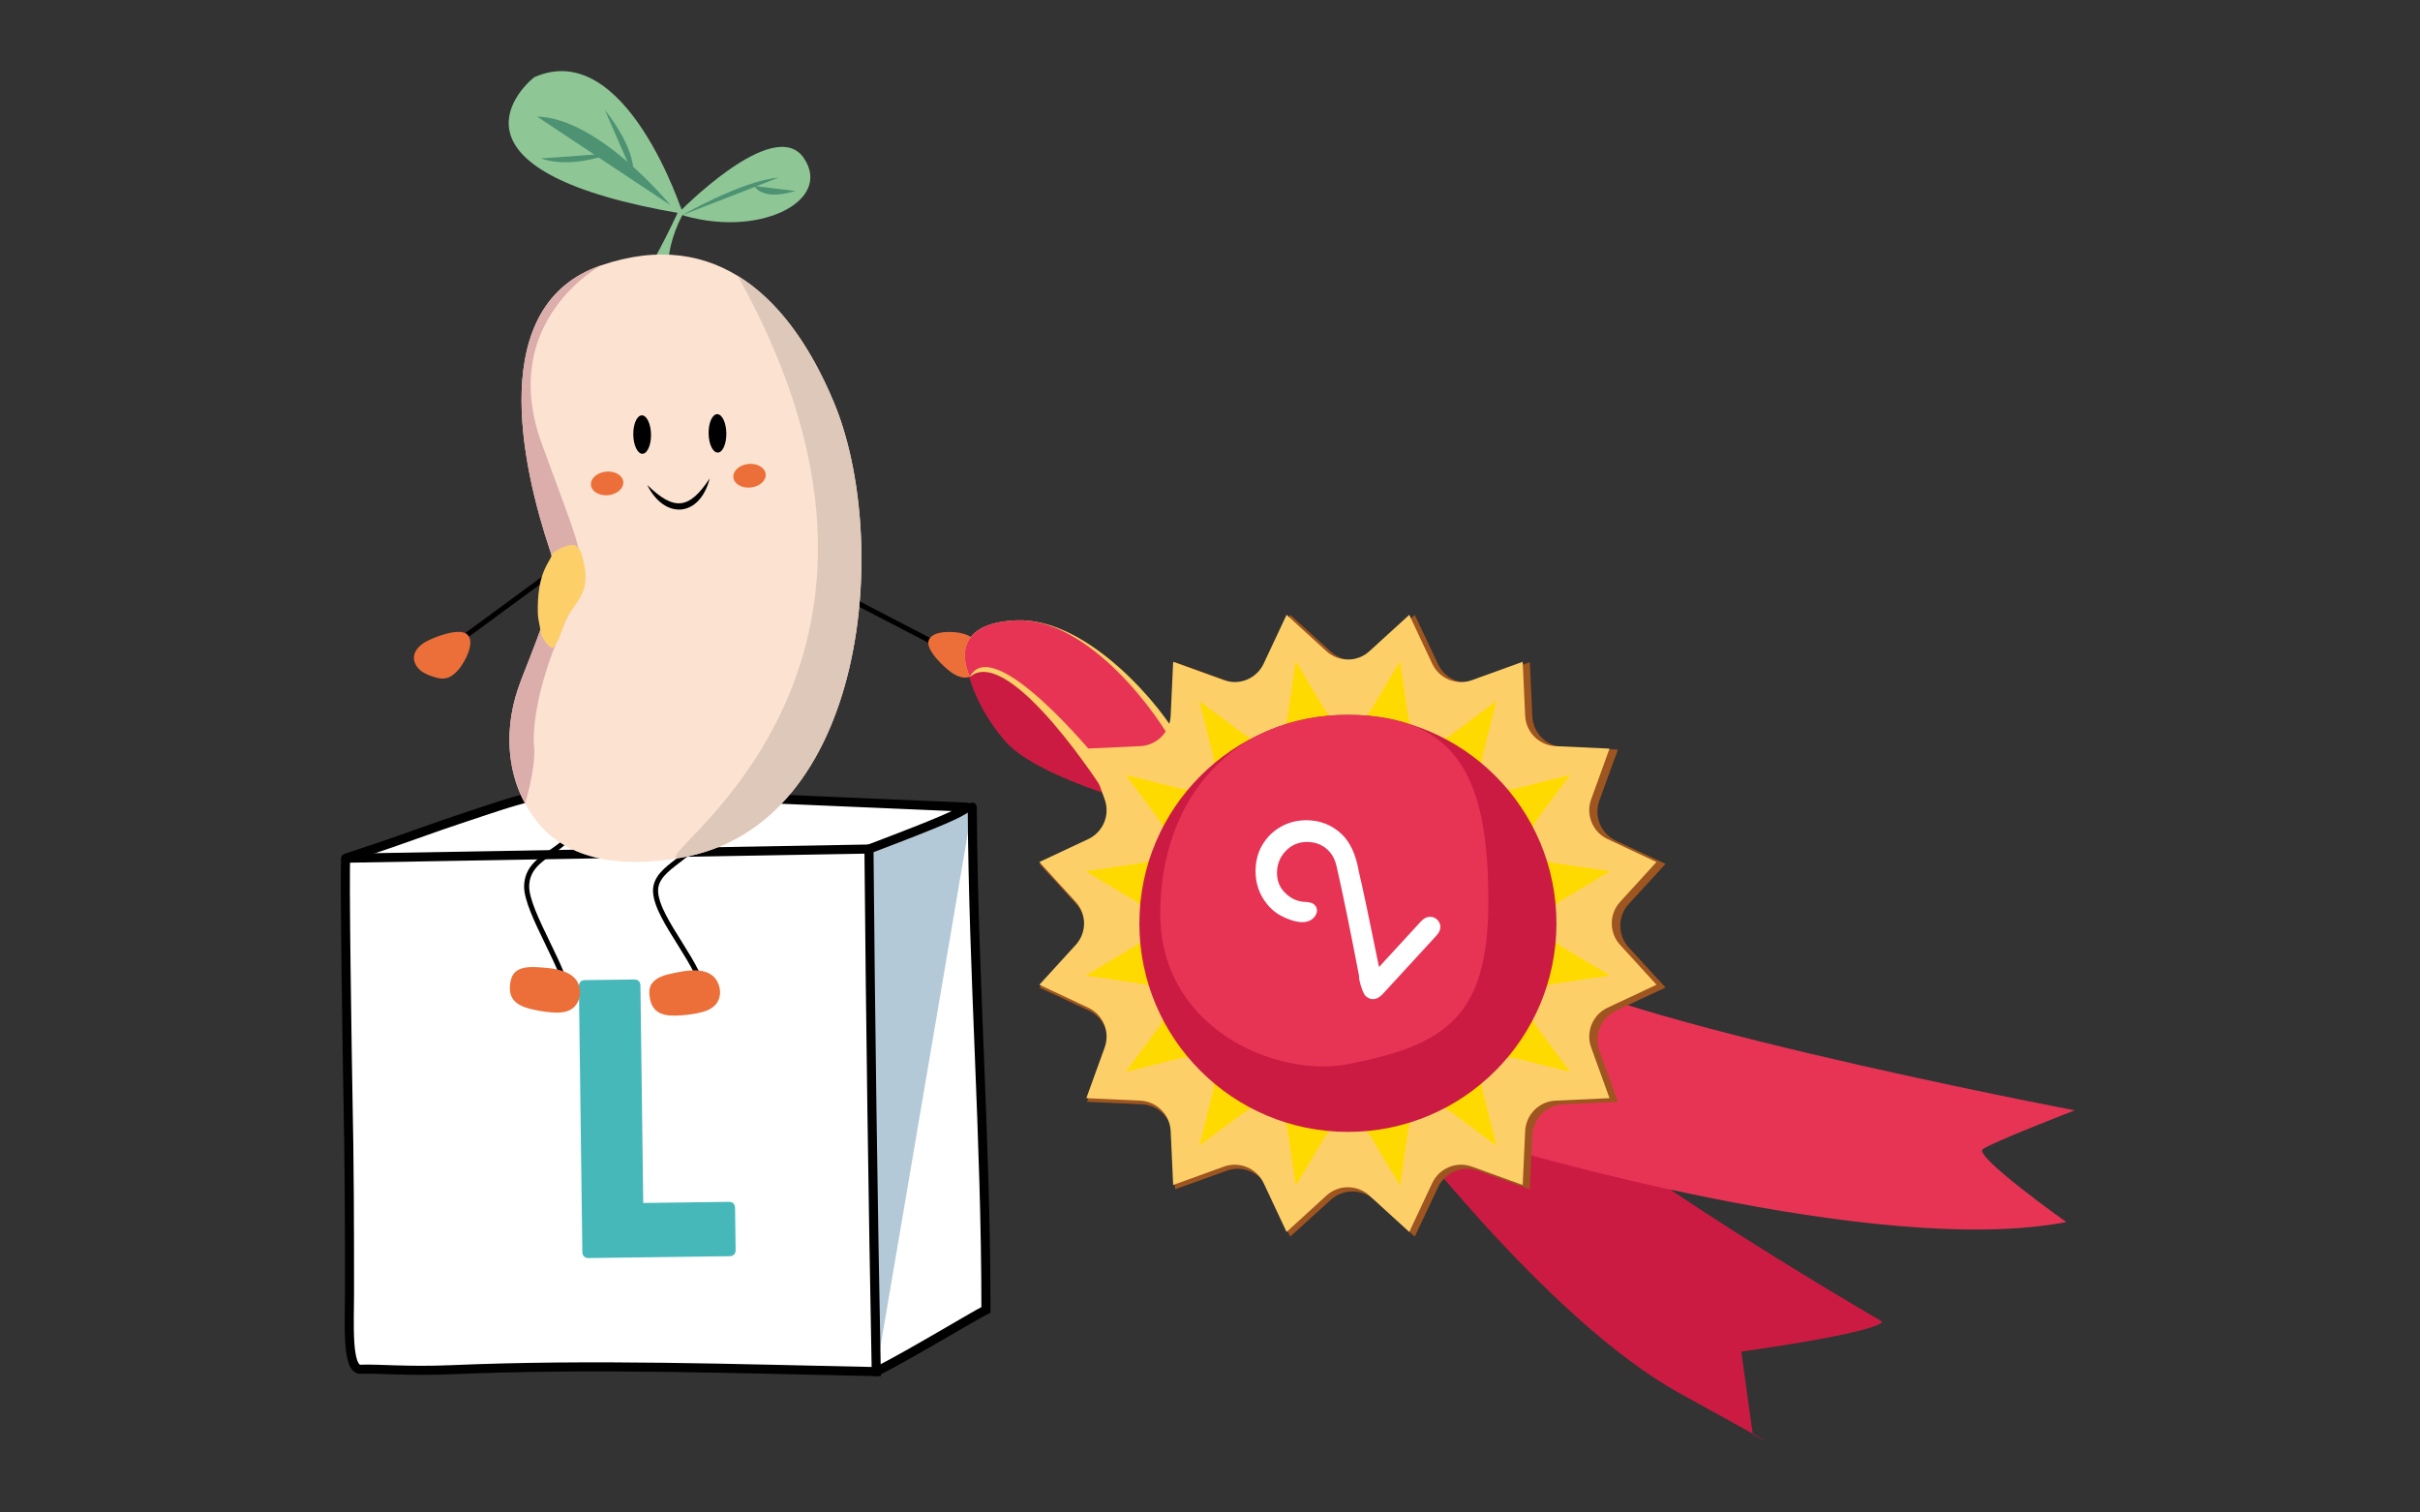 <?xml version="1.0" encoding="UTF-8"?>
<svg xmlns="http://www.w3.org/2000/svg" id="Calque_1" viewBox="0 0 800 500">
  <rect x="0" y="0" width="800" height="500" fill="#333333" stroke="none"/>
  <defs>
    <style>.cls-1{fill:#cc1b42;}.cls-2{fill:#4d9273;}.cls-3{fill:#46b8b9;}.cls-4{stroke-width:3px;}.cls-4,.cls-5{stroke:#000;stroke-linecap:round;stroke-miterlimit:10;}.cls-4,.cls-6{fill:#fff;}.cls-7{fill:#dec8b9;}.cls-5{fill:none;stroke-width:1.68px;}.cls-8{fill:#dbaeac;}.cls-9{fill:#fdcf69;}.cls-10{fill:#ec6f39;}.cls-11{fill:#9e551f;}.cls-12{fill:#ffda00;}.cls-13{fill:#b4c9d7;}.cls-14{fill:#8ec695;}.cls-15{fill:#fbe2d1;}.cls-16{fill:#e73455;}</style>
  </defs>
  <path class="cls-1" d="M459.08,367.06s51.94,69.11,96.03,93.43,24.32,13.68,24.32,13.68l-3.8-27.36s44.34-6.08,46.62-9.88c0,0-114.5-66.29-121.23-87.11-6.73-20.83-41.95,17.24-41.95,17.24Z"></path>
  <path class="cls-16" d="M494.69,378.74c2.95.74,125.28,37.41,188.37,25.25,0,0-30.66-21.79-27.62-24.07s30.41-12.86,30.41-12.86c0,0-171.44-32.7-185.22-51.75-6.7-9.27-32.22,56.86-5.94,63.43Z"></path>
  <path class="cls-11" d="M454.26,215.42l13.43-12.17,7.7,16.31c2.34,4.96,8.08,7.34,13.24,5.48l17.1-6.14.83,17.93c.25,5.5,4.66,9.91,10.17,10.16l18.12.82-6.13,16.84c-1.89,5.2.5,10.98,5.52,13.31l16.37,7.62-12.16,13.23c-3.75,4.08-3.75,10.35,0,14.43l12.16,13.23-16.37,7.62c-5.01,2.33-7.41,8.12-5.52,13.31l6.13,16.84-18.12.82c-5.5.25-9.91,4.65-10.17,10.16l-.83,17.93-17.1-6.14c-5.17-1.86-10.9.52-13.24,5.48l-7.7,16.31-13.43-12.17c-4.06-3.68-10.25-3.68-14.32,0l-13.43,12.17-7.7-16.31c-2.34-4.96-8.08-7.34-13.24-5.48l-17.1,6.14-.83-17.93c-.25-5.5-4.66-9.91-10.17-10.16l-18.12-.82,6.13-16.84c1.89-5.2-.5-10.98-5.52-13.31l-16.37-7.62,12.16-13.23c3.75-4.08,3.75-10.35,0-14.43l-12.16-13.23,16.37-7.62c5.01-2.33,7.41-8.12,5.52-13.31l-6.13-16.84,18.12-.82c5.5-.25,9.91-4.65,10.17-10.16l.83-17.93,17.1,6.14c5.17,1.86,10.9-.52,13.24-5.48l7.7-16.31,13.43,12.17c4.06,3.68,10.25,3.68,14.32,0Z"></path>
  <path class="cls-1" d="M319.91,221.99s2.34,11.47,12.35,23c10.01,11.53,42.95,20.4,42.95,20.4,0,0-23.94-49.72-34.21-48.93-10.26.79-21.09,5.54-21.09,5.54Z"></path>
  <polygon class="cls-13" points="287.26 280.68 318.11 267.57 321.41 266.83 325.93 433.01 289.67 453.43 287.26 280.68"></polygon>
  <path class="cls-4" d="M114.32,283.71c28.91-9.58,17.21-6.19,46.12-15.77,6.77-2.24,13.58-4.49,20.63-5.54,7.75-1.15,15.64-.82,23.47-.49,38.87,1.64,76.25,3.28,115.11,4.92.08,0,.12.11.05.16-2.83,2.01-7.87,4.38-32.44,13.7"></path>
  <path class="cls-4" d="M321.41,266.83c.31,55.94,4.52,109.33,4.52,166.18-4.24,2.1-24.02,14.17-36.27,20.43"></path>
  <path class="cls-4" d="M114.32,283.71c57.65-1.01,115.29-2.02,172.94-3.03.51,57.59,1.31,115.17,2.41,172.75-46.84-.95-93.7-2.63-140.5-.63-14.52.62-24.11-.4-29.97-.15-4.64.19-3.66-15.39-3.66-25.16,0-23.51-.04-42.46-.53-65.96-.13-6.47-1.27-77.81-.68-77.82Z"></path>
  <path class="cls-3" d="M243,399.25l.18,14.04c.02,1.18-.76,1.98-1.94,1.99l-46.73.61c-1.18.01-1.98-.76-2-1.94l-1.14-87.95c-.01-1.18.76-1.98,1.94-1.99l16.41-.21c1.18-.01,1.98.76,1.99,1.94l.93,71.94,28.36-.37c1.18-.01,1.98.76,1.99,1.94Z"></path>
  <path class="cls-5" d="M273.98,194.44c11.31,5.87,22.62,11.74,33.93,17.62"></path>
  <path class="cls-10" d="M318.11,209.39c1.71.45,3.46,1.23,4.41,2.72.56.88.79,1.93.97,2.95.28,1.62.46,3.31.08,4.91-.38,1.6-1.4,3.13-2.94,3.74-1.88.74-4.03-.05-5.73-1.15-2.31-1.5-8.89-7.5-7.94-10.73,1.06-3.6,8.51-3.13,11.15-2.44Z"></path>
  <path class="cls-5" d="M186.6,186.22c-10.82,7.95-21.63,15.9-32.45,23.85"></path>
  <path class="cls-10" d="M151.54,221.4c-1.22,1.41-2.77,2.7-4.62,2.9-1.09.12-2.19-.15-3.24-.46-1.67-.49-3.34-1.1-4.68-2.21-1.34-1.1-2.31-2.79-2.16-4.52.18-2.13,1.92-3.79,3.76-4.88,2.49-1.48,11.23-4.91,13.84-2.51,2.91,2.68-1.01,9.5-2.89,11.68Z"></path>
  <path class="cls-5" d="M190.09,270.79c-.41,11.19-15.58,10.78-15.99,21.97-.32,8.77,14.12,29.14,13.8,37.9"></path>
  <path class="cls-5" d="M230.97,274.57c.81,8.74-14.54,11.3-14.26,20.07.3,9.57,16.19,25.36,15.85,34.93"></path>
  <path class="cls-10" d="M177.14,319.72c-2.67-.13-5.75.08-7.34,2.22-.62.83-.91,1.85-1.09,2.87-.3,1.7-.26,3.55.59,5.05,1.21,2.12,3.73,3.09,6.1,3.68,2.27.57,4.59.95,6.93,1.14,2.37.19,4.93.12,6.85-1.26,1.61-1.16,2.53-3.16,2.56-5.15.08-7.65-8.79-8.27-14.59-8.56Z"></path>
  <path class="cls-10" d="M221.45,321.96c-2.6.6-5.52,1.64-6.47,4.13-.37.97-.38,2.03-.27,3.06.18,1.72.71,3.48,1.94,4.7,1.74,1.72,4.42,1.96,6.86,1.89,2.34-.07,4.68-.33,6.98-.78,2.33-.46,4.78-1.22,6.25-3.07,1.24-1.56,1.58-3.73,1.07-5.64-1.99-7.39-10.7-5.58-16.36-4.28Z"></path>
  <path class="cls-14" d="M224.01,70.63s31.79-32.83,41.69-18.42c9.9,14.41-15.49,27.08-41.69,18.42Z"></path>
  <path class="cls-14" d="M221.86,95.89s-4.06-9.8,3.8-25.02c-1.07-2.75-.51-2.99-.51-2.99,0,0-9.33,20.65-13.25,23.93l9.96,4.07Z"></path>
  <path class="cls-14" d="M225.76,70.69s-18.77-58.72-49.19-45.14c-6.01,4.86-30.96,31.58,49.19,45.14Z"></path>
  <path class="cls-2" d="M225.32,71.22s20.19-11.56,32.01-12.49"></path>
  <path class="cls-2" d="M249.41,61.5s2.31,5.07,13.54,1.63"></path>
  <path class="cls-2" d="M221.62,67.81s-23.6-28.82-44.06-29.27"></path>
  <path class="cls-2" d="M202.01,50.7s-13,5.31-23.15,1.67"></path>
  <path class="cls-2" d="M199.97,36.4s10.23,12.28,9.32,21.34"></path>
  <path class="cls-15" d="M181.95,182.32c-9.65-28.66-21.25-81.65,16.77-94.6,38.36-13.07,62.75,11.38,76.89,45.16,19.02,45.43,11.34,139.91-50.52,150.67-16.35,2.84-35.75,2.39-47.17-11.47-10.33-12.53-11.74-29.42-6.69-44.34,3.87-11.43,14.86-33.13,10.72-45.41Z"></path>
  <path class="cls-7" d="M243.92,91.22c13.82,8.46,24.2,23.75,31.69,41.66,19.02,45.43,11.34,139.91-50.52,150.67-16.35,2.84,93.96-57.66,18.83-192.32Z"></path>
  <path class="cls-8" d="M173.58,265.63c-6.27-11.54-6.57-25.41-2.35-37.9,3.87-11.43,14.86-33.13,10.72-45.41-9.65-28.66-21.25-81.65,16.77-94.6,0,0-34.3,18.38-19.67,58.82,14.62,40.45,16.8,39.51,7.78,59.11-9.02,19.6-10.89,34.53-10.27,41.38.62,6.84-2.98,18.6-2.98,18.6Z"></path>
  <path class="cls-9" d="M190.36,180.45c1.4.91,1.96,2.65,2.35,4.27.78,3.21,1.26,6.61.37,9.79-.99,3.57-3.95,6.5-5.64,9.7-1.97,3.73-2.05,7.41-4.87,10.06-1.33-.49-3.42-3.38-3.66-4.77-.38-2.18-1.06-5.02-1.11-6.43-.44-14.5,4.33-17.27,4.78-20.11.04-.23,5.67-3.89,7.78-2.51Z"></path>
  <ellipse cx="212.27" cy="143.67" rx="2.93" ry="6.35" transform="translate(-2.22 3.34) rotate(-.9)"></ellipse>
  <ellipse cx="237.17" cy="143.28" rx="2.93" ry="6.35" transform="translate(-2.21 3.73) rotate(-.9)"></ellipse>
  <path d="M213.96,160.32c8.87,8.63,13.83,8.18,20.65-2.16-3.24,12.8-14.81,13.83-20.65,2.16h0Z"></path>
  <ellipse class="cls-10" cx="247.78" cy="157.27" rx="5.37" ry="3.91" transform="translate(-15.04 26.67) rotate(-5.98)"></ellipse>
  <ellipse class="cls-10" cx="200.7" cy="159.81" rx="5.37" ry="3.91" transform="translate(-15.56 21.78) rotate(-5.98)"></ellipse>
  <path class="cls-9" d="M365.53,262.52s-31.58-49.83-44.91-38.81c0,0-9.14-17.49,15.18-18.63s49.41,30.03,53.97,39.53-20.14,19-20.14,19l-4.1-1.09Z"></path>
  <path class="cls-16" d="M362.29,250.44s-33.89-41.52-41.66-26.73c0,0-9.14-17.49,15.18-18.63s47.89,32.31,52.45,41.81-17.61,12.67-17.61,12.67l-8.36-9.12Z"></path>
  <path class="cls-9" d="M452.7,215.28l13.18-12.03,7.58,16.16c2.31,4.93,8.01,7.29,13.13,5.44l16.78-6.07.82,17.83c.25,5.44,4.61,9.8,10.05,10.05l17.83.82-6.07,16.78c-1.85,5.12.51,10.82,5.44,13.13l16.16,7.58-12.03,13.18c-3.67,4.03-3.67,10.19,0,14.21l12.03,13.18-16.16,7.58c-4.93,2.31-7.29,8.01-5.44,13.13l6.07,16.78-17.83.82c-5.44.25-9.8,4.61-10.05,10.05l-.82,17.83-16.78-6.07c-5.12-1.85-10.82.51-13.13,5.44l-7.58,16.16-13.18-12.03c-4.03-3.67-10.19-3.67-14.21,0l-13.18,12.03-7.58-16.16c-2.31-4.93-8.01-7.29-13.13-5.44l-16.78,6.07-.82-17.83c-.25-5.44-4.61-9.8-10.05-10.05l-17.83-.82,6.07-16.78c1.85-5.12-.51-10.82-5.44-13.13l-16.16-7.58,12.03-13.18c3.67-4.03,3.67-10.19,0-14.21l-12.03-13.18,16.16-7.58c4.93-2.31,7.29-8.01,5.44-13.13l-6.07-16.78,17.83-.82c5.44-.25,9.8-4.61,10.05-10.05l.82-17.83,16.78,6.07c5.12,1.85,10.82-.51,13.13-5.44l7.58-16.16,13.18,12.03c4.03,3.67,10.19,3.67,14.21,0Z"></path>
  <path class="cls-12" d="M453.28,234.55l9.55-15.97,2.71,18.41c.99,6.7,8.77,9.93,14.21,5.89l14.94-11.1-4.54,18.05c-1.65,6.57,4.3,12.53,10.87,10.87l18.05-4.54-11.1,14.94c-4.04,5.44-.82,13.22,5.89,14.21l18.41,2.71-15.97,9.55c-5.81,3.48-5.81,11.9,0,15.38l15.97,9.55-18.41,2.71c-6.7.99-9.93,8.77-5.89,14.21l11.1,14.94-18.05-4.54c-6.57-1.65-12.53,4.3-10.87,10.87l4.54,18.05-14.94-11.1c-5.44-4.04-13.22-.82-14.21,5.89l-2.71,18.41-9.55-15.97c-3.48-5.81-11.9-5.81-15.38,0l-9.55,15.97-2.71-18.41c-.99-6.7-8.77-9.93-14.21-5.89l-14.94,11.1,4.54-18.05c1.65-6.57-4.3-12.53-10.87-10.87l-18.05,4.54,11.1-14.94c4.04-5.44.82-13.22-5.89-14.21l-18.41-2.71,15.97-9.55c5.81-3.48,5.81-11.9,0-15.38l-15.97-9.55,18.41-2.71c6.7-.99,9.93-8.77,5.89-14.21l-11.1-14.94,18.05,4.54c6.57,1.65,12.53-4.3,10.87-10.87l-4.54-18.05,14.94,11.1c5.44,4.04,13.22.82,14.21-5.89l2.71-18.41,9.55,15.97c3.48,5.81,11.9,5.81,15.38,0Z"></path>
  <circle class="cls-1" cx="445.59" cy="305.25" r="68.94"></circle>
  <path class="cls-16" d="M492.02,298.07c0,38.07-14.17,47.46-46.43,53.72-23.51,4.56-62.02-11.64-62.02-49.72s23.95-65.76,62.02-65.76,46.43,23.69,46.43,61.76Z"></path>
  <path class="cls-6" d="M449.08,287.63c1.31,5.41,3.57,16.1,6.79,32.06l13.86-15.08c.61-.66,1.26-1.11,1.96-1.35,1.29-.4,2.46-.12,3.5.83.14.17.28.35.43.56.93,1.52.65,3.09-.84,4.71l-17.75,19.32c-.44.48-.92.86-1.42,1.13-1.49.81-2.89.62-4.21-.6-.75-.86-1.45-2.68-2.07-5.45-.03-.16-.06-.58-.07-1.25-2.97-15.43-5.32-26.93-7.05-34.5-.22-1.11-.47-2.1-.74-2.96-.53-1.66-1.4-3.06-2.62-4.18-1.78-1.63-3.96-2.48-6.55-2.54-2.98-.04-5.46,1.01-7.43,3.16-1.7,1.86-2.61,4.06-2.72,6.63-.12,2.97.88,5.43,3,7.37,1.94,1.78,4.17,2.67,6.7,2.68,1.17.09,2.03.37,2.59.84.32.29.57.65.74,1.05.41,1.12.11,2.22-.89,3.32-1.54,1.63-4.02,1.9-7.46.79-2.59-.86-4.73-2.06-6.41-3.61-.58-.54-1.13-1.13-1.64-1.79-2.49-3.1-3.73-6.72-3.72-10.84,0-4.47,1.45-8.29,4.35-11.46.5-.54,1.04-1.05,1.64-1.54,3.09-2.52,6.7-3.78,10.84-3.78,4.45.02,8.27,1.51,11.48,4.45,2.82,2.59,4.74,6.6,5.74,12.03Z"></path>
</svg>
